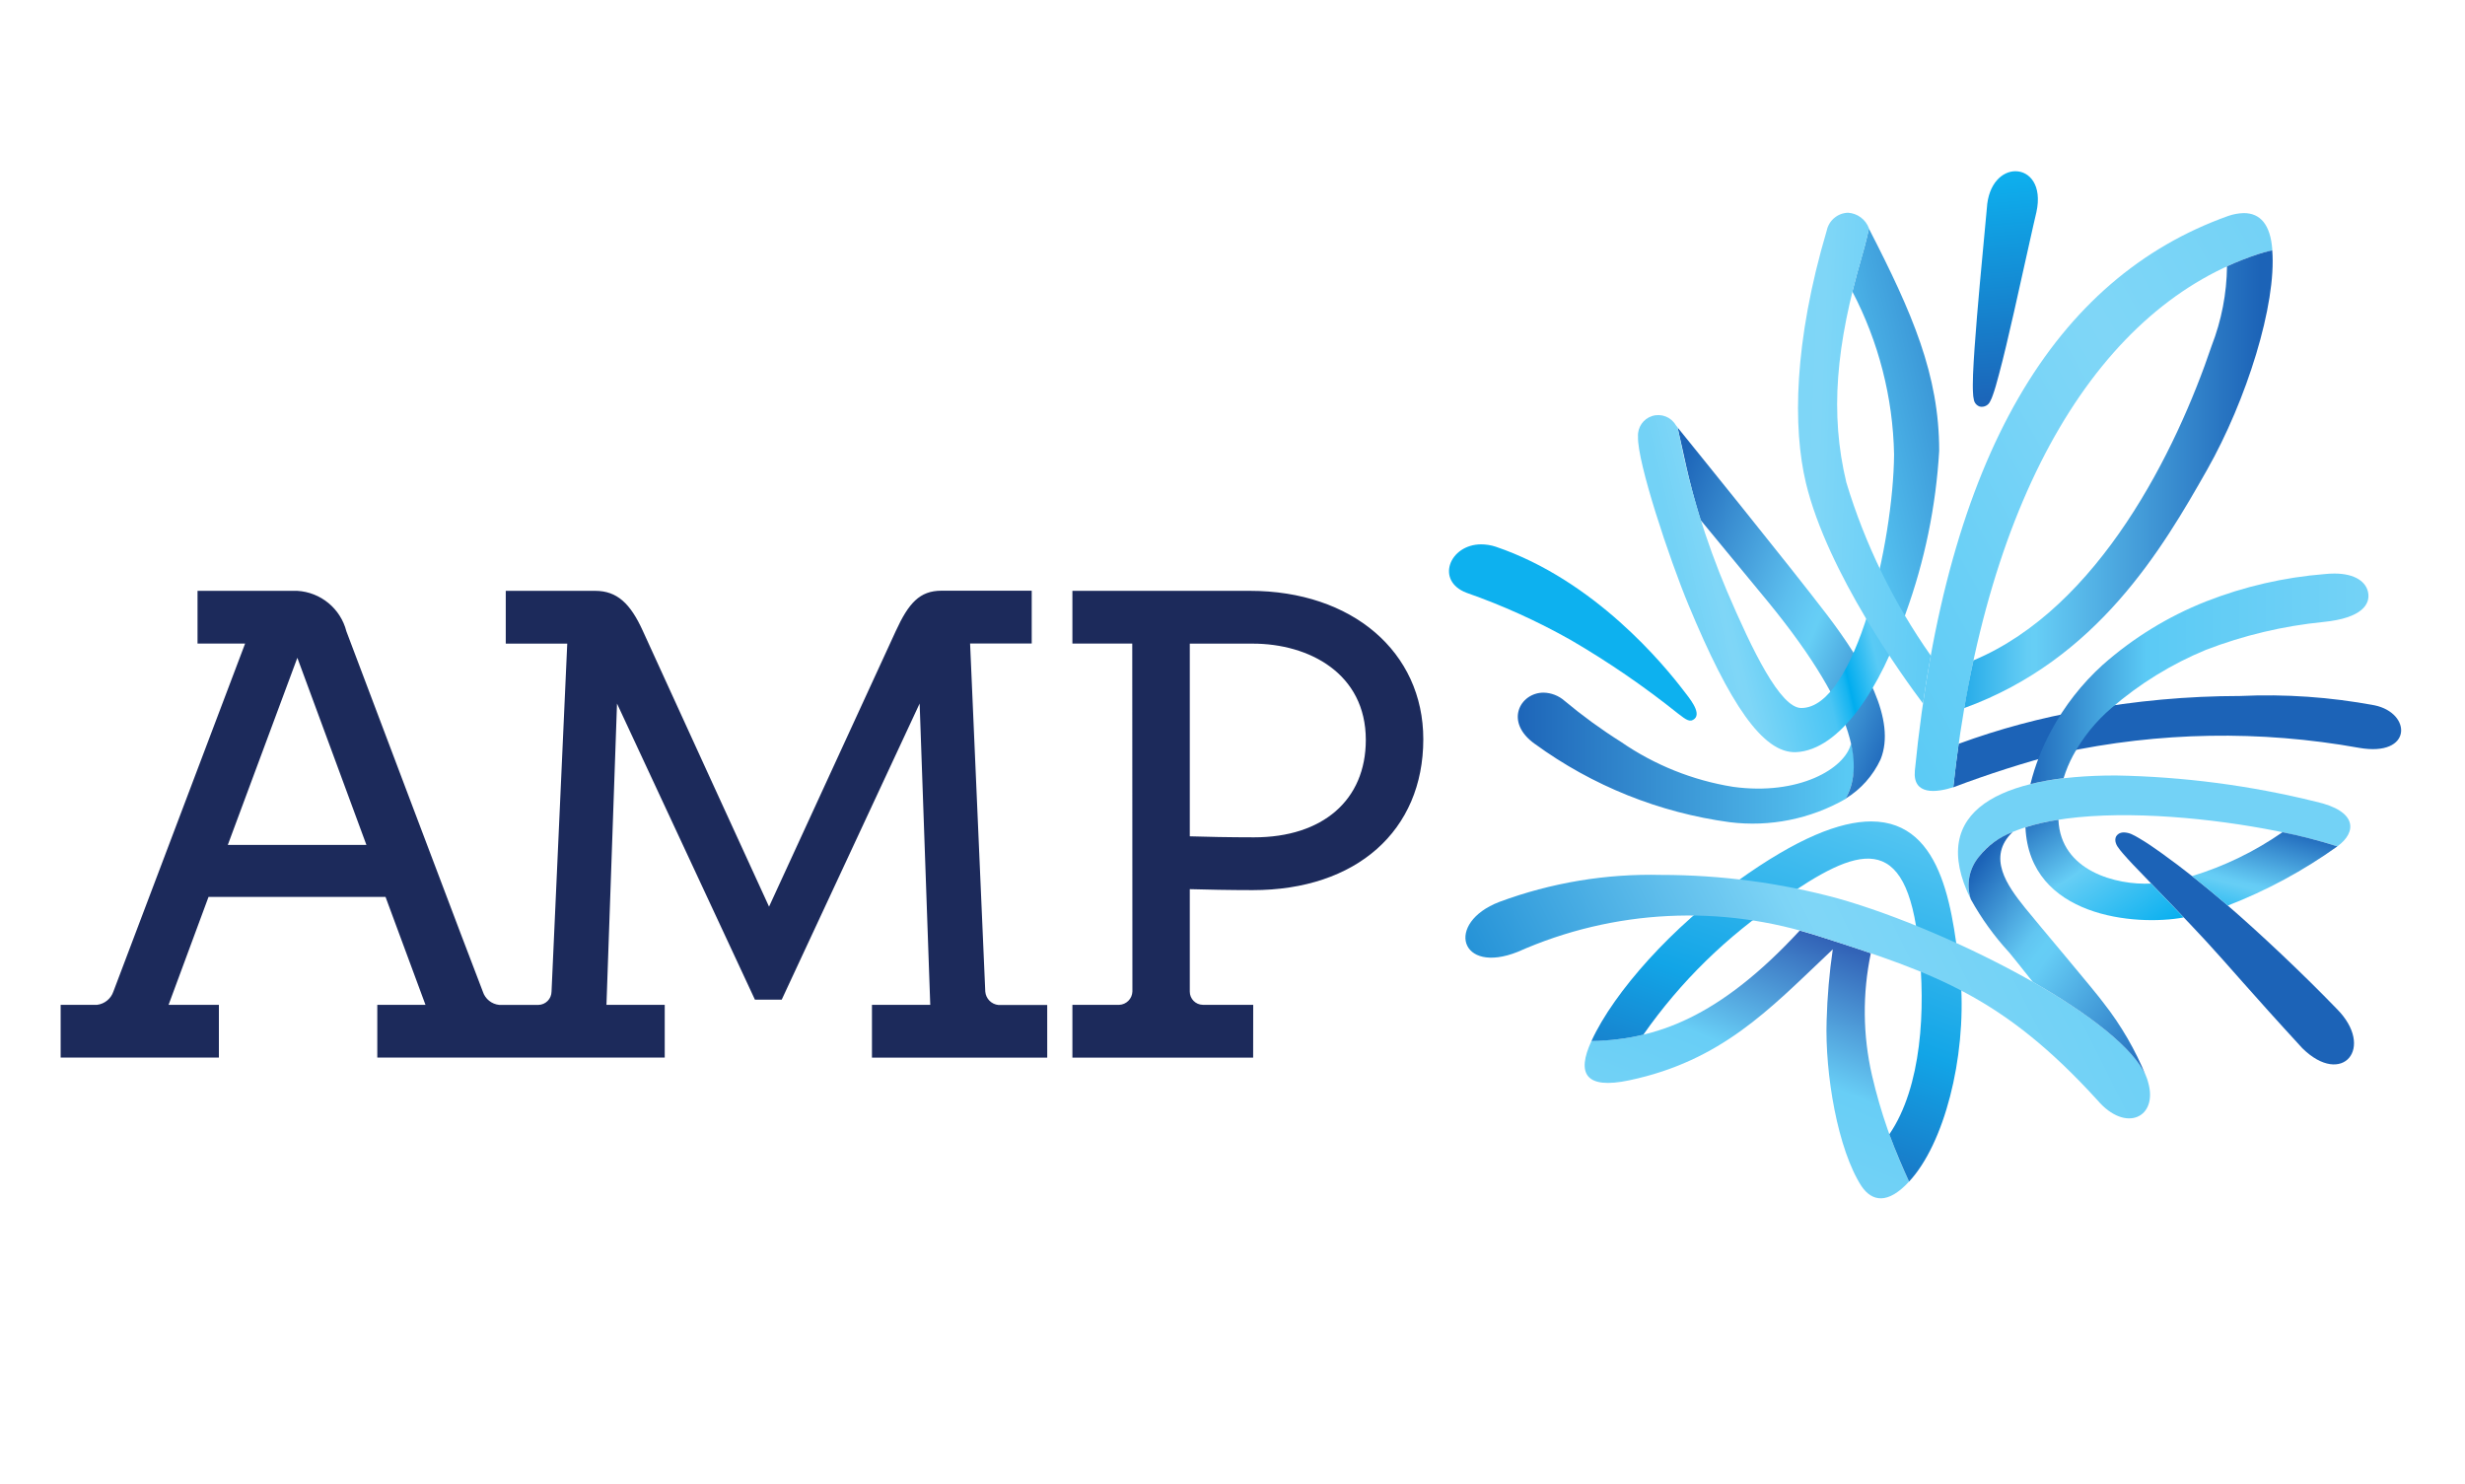 <svg xmlns="http://www.w3.org/2000/svg" width="216" height="130" viewBox="0 0 216 130" fill="none"><path fill-rule="evenodd" clip-rule="evenodd" d="M76.407 92.675H91.766L91.764 88.061H87.5C86.88 88.004 86.39 87.51 86.337 86.889L85.006 56.387H90.406V51.759H82.498C80.585 51.759 79.614 52.853 78.488 55.308C77.476 57.529 67.389 79.444 67.389 79.444C67.389 79.444 57.449 57.764 56.345 55.315C55.241 52.866 54.063 51.771 52.155 51.771H44.318V56.397H49.706C49.65 57.62 49.46 61.836 49.239 66.759C48.844 75.532 48.349 86.553 48.329 86.888C48.322 87.526 47.809 88.043 47.171 88.053H43.754C43.083 87.989 42.514 87.531 42.309 86.888C42.137 86.528 30.352 55.315 30.352 55.315C29.843 53.324 28.104 51.891 26.052 51.771H17.309V56.391H21.478C21.478 56.391 10.145 86.333 9.936 86.882C9.72 87.514 9.162 87.968 8.498 88.048H5.315V92.665H19.181V88.048H14.771L18.272 78.59H33.783L37.284 88.048H33.061V92.664H58.248V88.047H53.142L54.067 61.648L66.152 87.593H68.499L80.585 61.643L81.515 88.047H76.407V92.675ZM93.971 92.675H109.809L109.815 88.045H105.4C104.767 88.037 104.257 87.522 104.257 86.888V77.91C105.628 77.951 107.795 77.995 109.773 77.995C118.844 77.995 124.719 72.797 124.719 64.771C124.719 57.114 118.466 51.771 109.529 51.771H93.971V56.39H99.216L99.229 86.88C99.207 87.512 98.703 88.02 98.072 88.047H93.971V92.675ZM109.889 73.369C107.752 73.369 105.599 73.325 104.257 73.28V56.397H109.772C114.698 56.397 119.682 59.001 119.682 64.833C119.682 70.095 115.92 73.369 109.889 73.369ZM19.962 74.032H32.107L26.056 57.637L19.962 74.032Z" fill="#1C2A5B"></path><path d="M139.454 91.218C138.136 94.06 138.91 95.477 142.769 94.659C150.814 92.962 155.045 88.443 160.061 83.697C160.283 83.486 160.447 83.324 160.6 83.183C160.299 85.249 160.119 87.331 160.061 89.418C159.905 94.11 161.039 100.739 163.124 103.947C164.047 105.289 165.425 105.553 167.287 103.53C165.872 100.56 164.783 97.444 164.04 94.239C163.229 90.716 163.193 87.059 163.936 83.522C163.036 83.208 161.309 82.649 161.169 82.605L160.715 82.46L159.558 82.087C158.932 81.891 158.325 81.709 157.704 81.538C150.628 89.196 145.072 91.105 139.454 91.218Z" fill="url(#paint0_linear_801_13167)"></path><path d="M134.5 65.187C139.535 68.856 145.406 71.213 151.58 72.045C155.088 72.478 158.641 71.764 161.709 70.011L161.741 69.989C162.516 68.494 162.681 66.757 162.2 65.143C161.699 67.347 157.609 69.735 151.868 68.945C148.337 68.38 144.977 67.032 142.034 65.001C140.312 63.917 138.665 62.718 137.103 61.413C136.593 60.961 135.939 60.705 135.258 60.69C133.211 60.69 131.773 63.254 134.5 65.19V65.187Z" fill="url(#paint1_linear_801_13167)"></path><path d="M147.001 37.44C147.016 37.517 147.083 37.837 147.141 38.082C147.467 39.368 147.887 41.924 149.018 45.567C151.35 48.395 153.814 51.368 154.917 52.718C163.109 62.73 163.158 67.46 161.731 69.976C163.067 69.154 164.131 67.958 164.791 66.535C166.178 63.093 163.473 58.307 160.079 53.85C156.794 49.542 147.843 38.496 146.99 37.442L147.001 37.44Z" fill="url(#paint2_linear_801_13167)"></path><path d="M174.1 18.263C173.943 20.091 173.552 23.94 173.236 27.748C173.08 29.66 172.945 31.461 172.891 32.802C172.869 33.483 172.86 34.053 172.891 34.45C172.894 34.635 172.917 34.819 172.959 34.998C173 35.289 173.201 35.532 173.48 35.624C173.852 35.709 174.233 35.52 174.39 35.172C174.486 34.993 174.566 34.807 174.628 34.615C174.785 34.188 174.965 33.567 175.16 32.815C175.558 31.347 176.021 29.361 176.483 27.326C177.351 23.478 178.218 19.505 178.445 18.583C178.96 16.23 177.845 15.003 176.611 15.003C175.469 15 174.224 16.062 174.1 18.263Z" fill="url(#paint3_linear_801_13167)"></path><path d="M128.507 51.941C131.672 53.049 134.733 54.436 137.652 56.085C140.943 58.003 144.088 60.161 147.062 62.541C147.789 63.105 148.106 63.322 148.495 62.978C149.111 62.417 147.965 61.088 147.545 60.535C145.854 58.318 139.771 50.85 131.058 47.901C130.649 47.768 130.222 47.699 129.791 47.697C127.014 47.701 125.757 50.896 128.507 51.941Z" fill="url(#paint4_linear_801_13167)"></path><path d="M163.188 22.329C162.861 23.448 162.575 24.507 162.319 25.553C164.622 29.956 165.873 34.833 165.971 39.801C165.923 47.439 162.608 62.052 157.838 62.037C155.999 62.037 153.558 57.006 151.326 51.788C149.457 47.38 148.053 42.788 147.138 38.088C147.08 37.83 147.068 37.775 146.998 37.445C146.998 37.445 146.918 37.335 146.841 37.247C146.423 36.536 145.572 36.206 144.784 36.449C143.996 36.692 143.479 37.445 143.534 38.268C143.455 40.478 146.281 48.976 147.969 53.029C151.543 61.632 154.468 66.043 157.394 65.905C161.198 65.723 164.8 60.359 166.99 53.744C168.652 49.163 169.641 44.365 169.925 39.501C169.925 32.853 167.58 27.442 163.761 20.022C163.752 20.152 163.454 21.44 163.188 22.329Z" fill="url(#paint5_linear_801_13167)"></path><path d="M182.557 62.238C178.835 62.892 175.178 63.874 171.629 65.174C171.455 66.426 171.296 67.687 171.159 68.986C174.244 67.821 177.387 66.817 180.576 65.98C189.18 64.12 198.065 63.967 206.729 65.529C211.421 66.345 211.344 62.471 208.068 61.8C204.189 61.075 200.24 60.801 196.298 60.984C191.689 60.988 187.09 61.408 182.557 62.238Z" fill="url(#paint6_linear_801_13167)"></path><path d="M195.224 18.932C180.122 24.332 170.538 39.801 167.792 67.532C167.6 69.699 169.658 69.46 171.158 68.982C173.997 42.86 184.226 26.682 197.961 22.241C198.347 22.113 198.851 22.008 199.118 21.927C198.963 19.643 198.035 18.672 196.616 18.672C196.141 18.684 195.671 18.772 195.224 18.932Z" fill="url(#paint7_linear_801_13167)"></path><path d="M160.073 20.194C157.178 29.991 157.092 37.494 158.249 42.328C160.146 50.209 166.864 59.464 168.504 61.638C168.711 60.207 168.941 58.809 169.187 57.444C165.926 52.814 163.428 47.692 161.788 42.273C160.341 36.248 160.863 30.268 163.196 22.332C163.453 21.432 163.765 20.147 163.774 20.018C163.49 19.23 162.764 18.688 161.928 18.639C161.026 18.671 160.262 19.312 160.073 20.194Z" fill="url(#paint8_linear_801_13167)"></path><path fill-rule="evenodd" clip-rule="evenodd" d="M173.429 75.043C177.705 69.162 197.174 71.654 204.812 74.161C206.523 72.933 206.612 71.06 202.918 70.242C197.187 68.823 191.314 68.054 185.411 67.95H185.361C175.506 67.95 168.808 70.922 172.692 78.796C172.27 77.502 172.549 76.082 173.429 75.043Z" fill="url(#paint9_linear_801_13167)"></path><path d="M152.27 77.182C146.661 81.081 141.419 86.907 139.454 91.218C140.985 91.199 142.509 91.013 144 90.663C147.253 86.011 151.346 82.008 156.068 78.858C162.716 74.235 167.087 72.542 168.14 82.99C168.742 88.39 168.404 95.226 165.557 99.389C166.118 100.911 166.74 102.346 167.287 103.533C170.349 100.248 172.292 92.761 171.823 85.98C171.161 80.296 170.469 71.98 163.967 71.976C161.231 71.976 157.477 73.44 152.27 77.182Z" fill="url(#paint10_linear_801_13167)"></path><path d="M131.377 79.029C126.607 80.868 127.905 85.442 133.004 83.4C141.385 79.672 150.854 79.205 159.561 82.09C169.61 85.304 175.558 87.361 183.797 96.408C186.274 99.308 189.123 97.908 188.237 94.844C187.012 89.767 171.131 81.559 161.039 78.72C155.997 77.354 150.796 76.662 145.572 76.663C140.733 76.542 135.915 77.345 131.377 79.029Z" fill="url(#paint11_linear_801_13167)"></path><path d="M173.429 75.043C172.551 76.083 172.274 77.503 172.696 78.797C173.626 80.479 174.754 82.043 176.057 83.455C176.278 83.712 177.061 84.695 178.123 86.034C183.033 88.823 186.994 91.847 188.039 94.275C187.115 92.002 185.88 89.869 184.37 87.935C183.632 86.906 178.494 80.85 177.427 79.521C175.898 77.616 174.077 75.102 176.355 72.909C175.205 73.343 174.194 74.081 173.429 75.043Z" fill="url(#paint12_linear_801_13167)"></path><path d="M185.654 73.06C185.242 73.317 185.315 73.797 185.537 74.156C185.687 74.378 185.851 74.591 186.03 74.791C186.587 75.434 187.187 76.053 187.785 76.668C189.643 78.597 191.513 80.525 193.334 82.492C195.211 84.526 197.145 86.844 201.746 91.847C205.24 95.297 208.175 91.803 204.749 88.383C201.933 85.466 198.054 81.78 194.966 79.133C193.166 77.598 191.305 76.106 189.373 74.724C188.747 74.275 188.113 73.837 187.444 73.446C187.223 73.31 186.993 73.188 186.756 73.08C186.552 72.994 186.334 72.946 186.113 72.939C185.954 72.936 185.796 72.975 185.657 73.053L185.654 73.06Z" fill="url(#paint13_linear_801_13167)"></path><path d="M177.484 72.489C177.828 80.376 187.145 81.165 191.35 80.39C190.412 79.399 189.447 78.404 188.496 77.419C185.467 77.576 180.564 76.334 180.373 71.829C179.395 71.977 178.429 72.197 177.484 72.489H177.484Z" fill="url(#paint14_linear_801_13167)"></path><path d="M192.078 76.767C193.058 77.538 194.021 78.33 194.968 79.14L195.21 79.35C198.619 78.031 201.847 76.288 204.819 74.161C203.24 73.66 201.634 73.246 200.009 72.92C197.582 74.608 194.906 75.906 192.078 76.767Z" fill="url(#paint15_linear_801_13167)"></path><path fill-rule="evenodd" clip-rule="evenodd" d="M195.146 23.337C195.119 25.718 194.664 28.075 193.801 30.295C190.715 39.44 183.962 53.236 172.927 57.864C172.63 59.214 172.361 60.603 172.122 62.029V62.043C183.8 57.8 189.499 48.042 193.396 41.173C196.857 35.073 199.496 26.663 199.109 21.934C199.109 21.934 198.517 22.062 197.952 22.246C196.997 22.556 196.06 22.92 195.146 23.337Z" fill="url(#paint16_linear_801_13167)"></path><path fill-rule="evenodd" clip-rule="evenodd" d="M204.556 50.256C204.273 50.256 203.99 50.271 203.708 50.302C200.138 50.586 196.629 51.396 193.294 52.704C189.98 54.016 186.919 55.896 184.25 58.259C182.429 59.91 180.903 61.86 179.74 64.026C178.936 65.5 178.325 67.072 177.92 68.702C178.877 68.47 179.848 68.298 180.827 68.187C181.037 67.5 181.314 66.835 181.653 66.202C182.507 64.624 183.644 63.215 185.008 62.048C187.48 59.913 190.279 58.188 193.298 56.941C196.606 55.669 200.071 54.847 203.598 54.498C207.006 54.158 207.712 52.922 207.509 51.906C207.337 51.015 206.419 50.256 204.556 50.256Z" fill="url(#paint17_linear_801_13167)"></path><defs><linearGradient id="paint0_linear_801_13167" x1="151.077" y1="78.716" x2="143.464" y2="97.632" gradientUnits="userSpaceOnUse"><stop stop-color="#3263B7"></stop><stop offset="0.581" stop-color="#68CEF6"></stop><stop offset="1" stop-color="#73D2F6"></stop></linearGradient><linearGradient id="paint1_linear_801_13167" x1="132.355" y1="72.156" x2="161.774" y2="72.156" gradientUnits="userSpaceOnUse"><stop stop-color="#1C63B7"></stop><stop offset="1" stop-color="#59C9F4"></stop></linearGradient><linearGradient id="paint2_linear_801_13167" x1="139.166" y1="59.308" x2="164.503" y2="69.957" gradientUnits="userSpaceOnUse"><stop stop-color="#1C63B7"></stop><stop offset="0.484" stop-color="#5CBEEE"></stop><stop offset="0.584" stop-color="#65CCF5"></stop><stop offset="0.605" stop-color="#66CEF5"></stop><stop offset="0.608" stop-color="#66CEF5"></stop><stop offset="0.609" stop-color="#66CEF5"></stop><stop offset="1" stop-color="#1C63B8"></stop></linearGradient><linearGradient id="paint3_linear_801_13167" x1="178.633" y1="35.308" x2="176.938" y2="14.813" gradientUnits="userSpaceOnUse"><stop stop-color="#1C63B7"></stop><stop offset="1" stop-color="#0DB1EF"></stop></linearGradient><linearGradient id="paint4_linear_801_13167" x1="4478.72" y1="4506.24" x2="4455.18" y2="4445.12" gradientUnits="userSpaceOnUse"><stop stop-color="#1C63B7"></stop><stop offset="1" stop-color="#0DB1EF"></stop></linearGradient><linearGradient id="paint5_linear_801_13167" x1="154.303" y1="80.186" x2="189.438" y2="71.861" gradientUnits="userSpaceOnUse"><stop stop-color="#73D2F6"></stop><stop offset="0.06" stop-color="#7CD5F7"></stop><stop offset="0.079" stop-color="#7FD6F7"></stop><stop offset="0.092" stop-color="#7ED6F7"></stop><stop offset="0.284" stop-color="#4AC5F4"></stop><stop offset="0.326" stop-color="#18B5F1"></stop><stop offset="0.335" stop-color="#05AFEF"></stop><stop offset="0.337" stop-color="#01ADEF"></stop><stop offset="0.337" stop-color="#00ADEF"></stop><stop offset="0.416" stop-color="#59CAF5"></stop><stop offset="0.436" stop-color="#58C8F4"></stop><stop offset="1" stop-color="#1C63B8"></stop></linearGradient><linearGradient id="paint6_linear_801_13167" x1="4461.76" y1="4521.17" x2="4470.49" y2="4562.76" gradientUnits="userSpaceOnUse"><stop stop-color="#1C63B7"></stop><stop offset="1" stop-color="#59C9F4"></stop></linearGradient><linearGradient id="paint7_linear_801_13167" x1="179.112" y1="92.5" x2="224.562" y2="67.179" gradientUnits="userSpaceOnUse"><stop stop-color="#59CAF5"></stop><stop offset="0.519" stop-color="#79D4F7"></stop><stop offset="0.648" stop-color="#7ED6F7"></stop><stop offset="0.686" stop-color="#7FD6F7"></stop><stop offset="0.712" stop-color="#7ED6F7"></stop><stop offset="1" stop-color="#74D2F6"></stop></linearGradient><linearGradient id="paint8_linear_801_13167" x1="179.119" y1="-12.829" x2="146.419" y2="-14.152" gradientUnits="userSpaceOnUse"><stop stop-color="#1EA7E7"></stop><stop offset="0.208" stop-color="#5ECBF5"></stop><stop offset="0.481" stop-color="#79D4F7"></stop><stop offset="0.529" stop-color="#7ED6F7"></stop><stop offset="0.539" stop-color="#7FD6F7"></stop><stop offset="1" stop-color="#74D2F6"></stop></linearGradient><linearGradient id="paint9_linear_801_13167" x1="173.47" y1="78.295" x2="204.697" y2="78.295" gradientUnits="userSpaceOnUse"><stop stop-color="#73D2F6"></stop><stop offset="1" stop-color="#73D2F6"></stop></linearGradient><linearGradient id="paint10_linear_801_13167" x1="170.65" y1="110.413" x2="183.561" y2="72.98" gradientUnits="userSpaceOnUse"><stop stop-color="#1C63B7"></stop><stop offset="0.416" stop-color="#12A5E7"></stop><stop offset="1" stop-color="#66CEF5"></stop></linearGradient><linearGradient id="paint11_linear_801_13167" x1="134.156" y1="101.46" x2="188.929" y2="74.058" gradientUnits="userSpaceOnUse"><stop stop-color="#1A8AD3"></stop><stop offset="0.487" stop-color="#7DD4F6"></stop><stop offset="0.515" stop-color="#7FD6F7"></stop><stop offset="0.519" stop-color="#7FD6F7"></stop><stop offset="0.521" stop-color="#7FD6F7"></stop><stop offset="0.523" stop-color="#7FD6F7"></stop><stop offset="1" stop-color="#67CEF5"></stop></linearGradient><linearGradient id="paint12_linear_801_13167" x1="166.525" y1="84.985" x2="185.515" y2="98.925" gradientUnits="userSpaceOnUse"><stop stop-color="#1C63B7"></stop><stop offset="0.318" stop-color="#61C5F1"></stop><stop offset="0.376" stop-color="#65CDF5"></stop><stop offset="0.413" stop-color="#65CCF5"></stop><stop offset="1" stop-color="#1C63B8"></stop></linearGradient><linearGradient id="paint13_linear_801_13167" x1="4531.49" y1="4587.62" x2="4599.08" y2="4622.09" gradientUnits="userSpaceOnUse"><stop stop-color="#1C63B7"></stop><stop offset="1" stop-color="#0DB1EF"></stop></linearGradient><linearGradient id="paint14_linear_801_13167" x1="168.178" y1="77.033" x2="177.25" y2="90.531" gradientUnits="userSpaceOnUse"><stop stop-color="#1C63B7"></stop><stop offset="0.441" stop-color="#65CCF5"></stop><stop offset="0.446" stop-color="#66CEF5"></stop><stop offset="1" stop-color="#01ADEF"></stop></linearGradient><linearGradient id="paint15_linear_801_13167" x1="201.166" y1="81.193" x2="203.31" y2="73.042" gradientUnits="userSpaceOnUse"><stop stop-color="#33BDF2"></stop><stop offset="0.26" stop-color="#66CEF5"></stop><stop offset="0.307" stop-color="#65CCF5"></stop><stop offset="1" stop-color="#1C63B8"></stop></linearGradient><linearGradient id="paint16_linear_801_13167" x1="198.108" y1="22.206" x2="171.45" y2="22.206" gradientUnits="userSpaceOnUse"><stop stop-color="#1C63B7"></stop><stop offset="0.709" stop-color="#63C9F3"></stop><stop offset="0.74" stop-color="#66CEF5"></stop><stop offset="0.767" stop-color="#65CDF5"></stop><stop offset="1" stop-color="#1FA8E7"></stop></linearGradient><linearGradient id="paint17_linear_801_13167" x1="177.236" y1="68.642" x2="206.668" y2="68.642" gradientUnits="userSpaceOnUse"><stop stop-color="#1C63B7"></stop><stop offset="0.367" stop-color="#5BCAF5"></stop><stop offset="1" stop-color="#73D2F6"></stop></linearGradient></defs></svg>